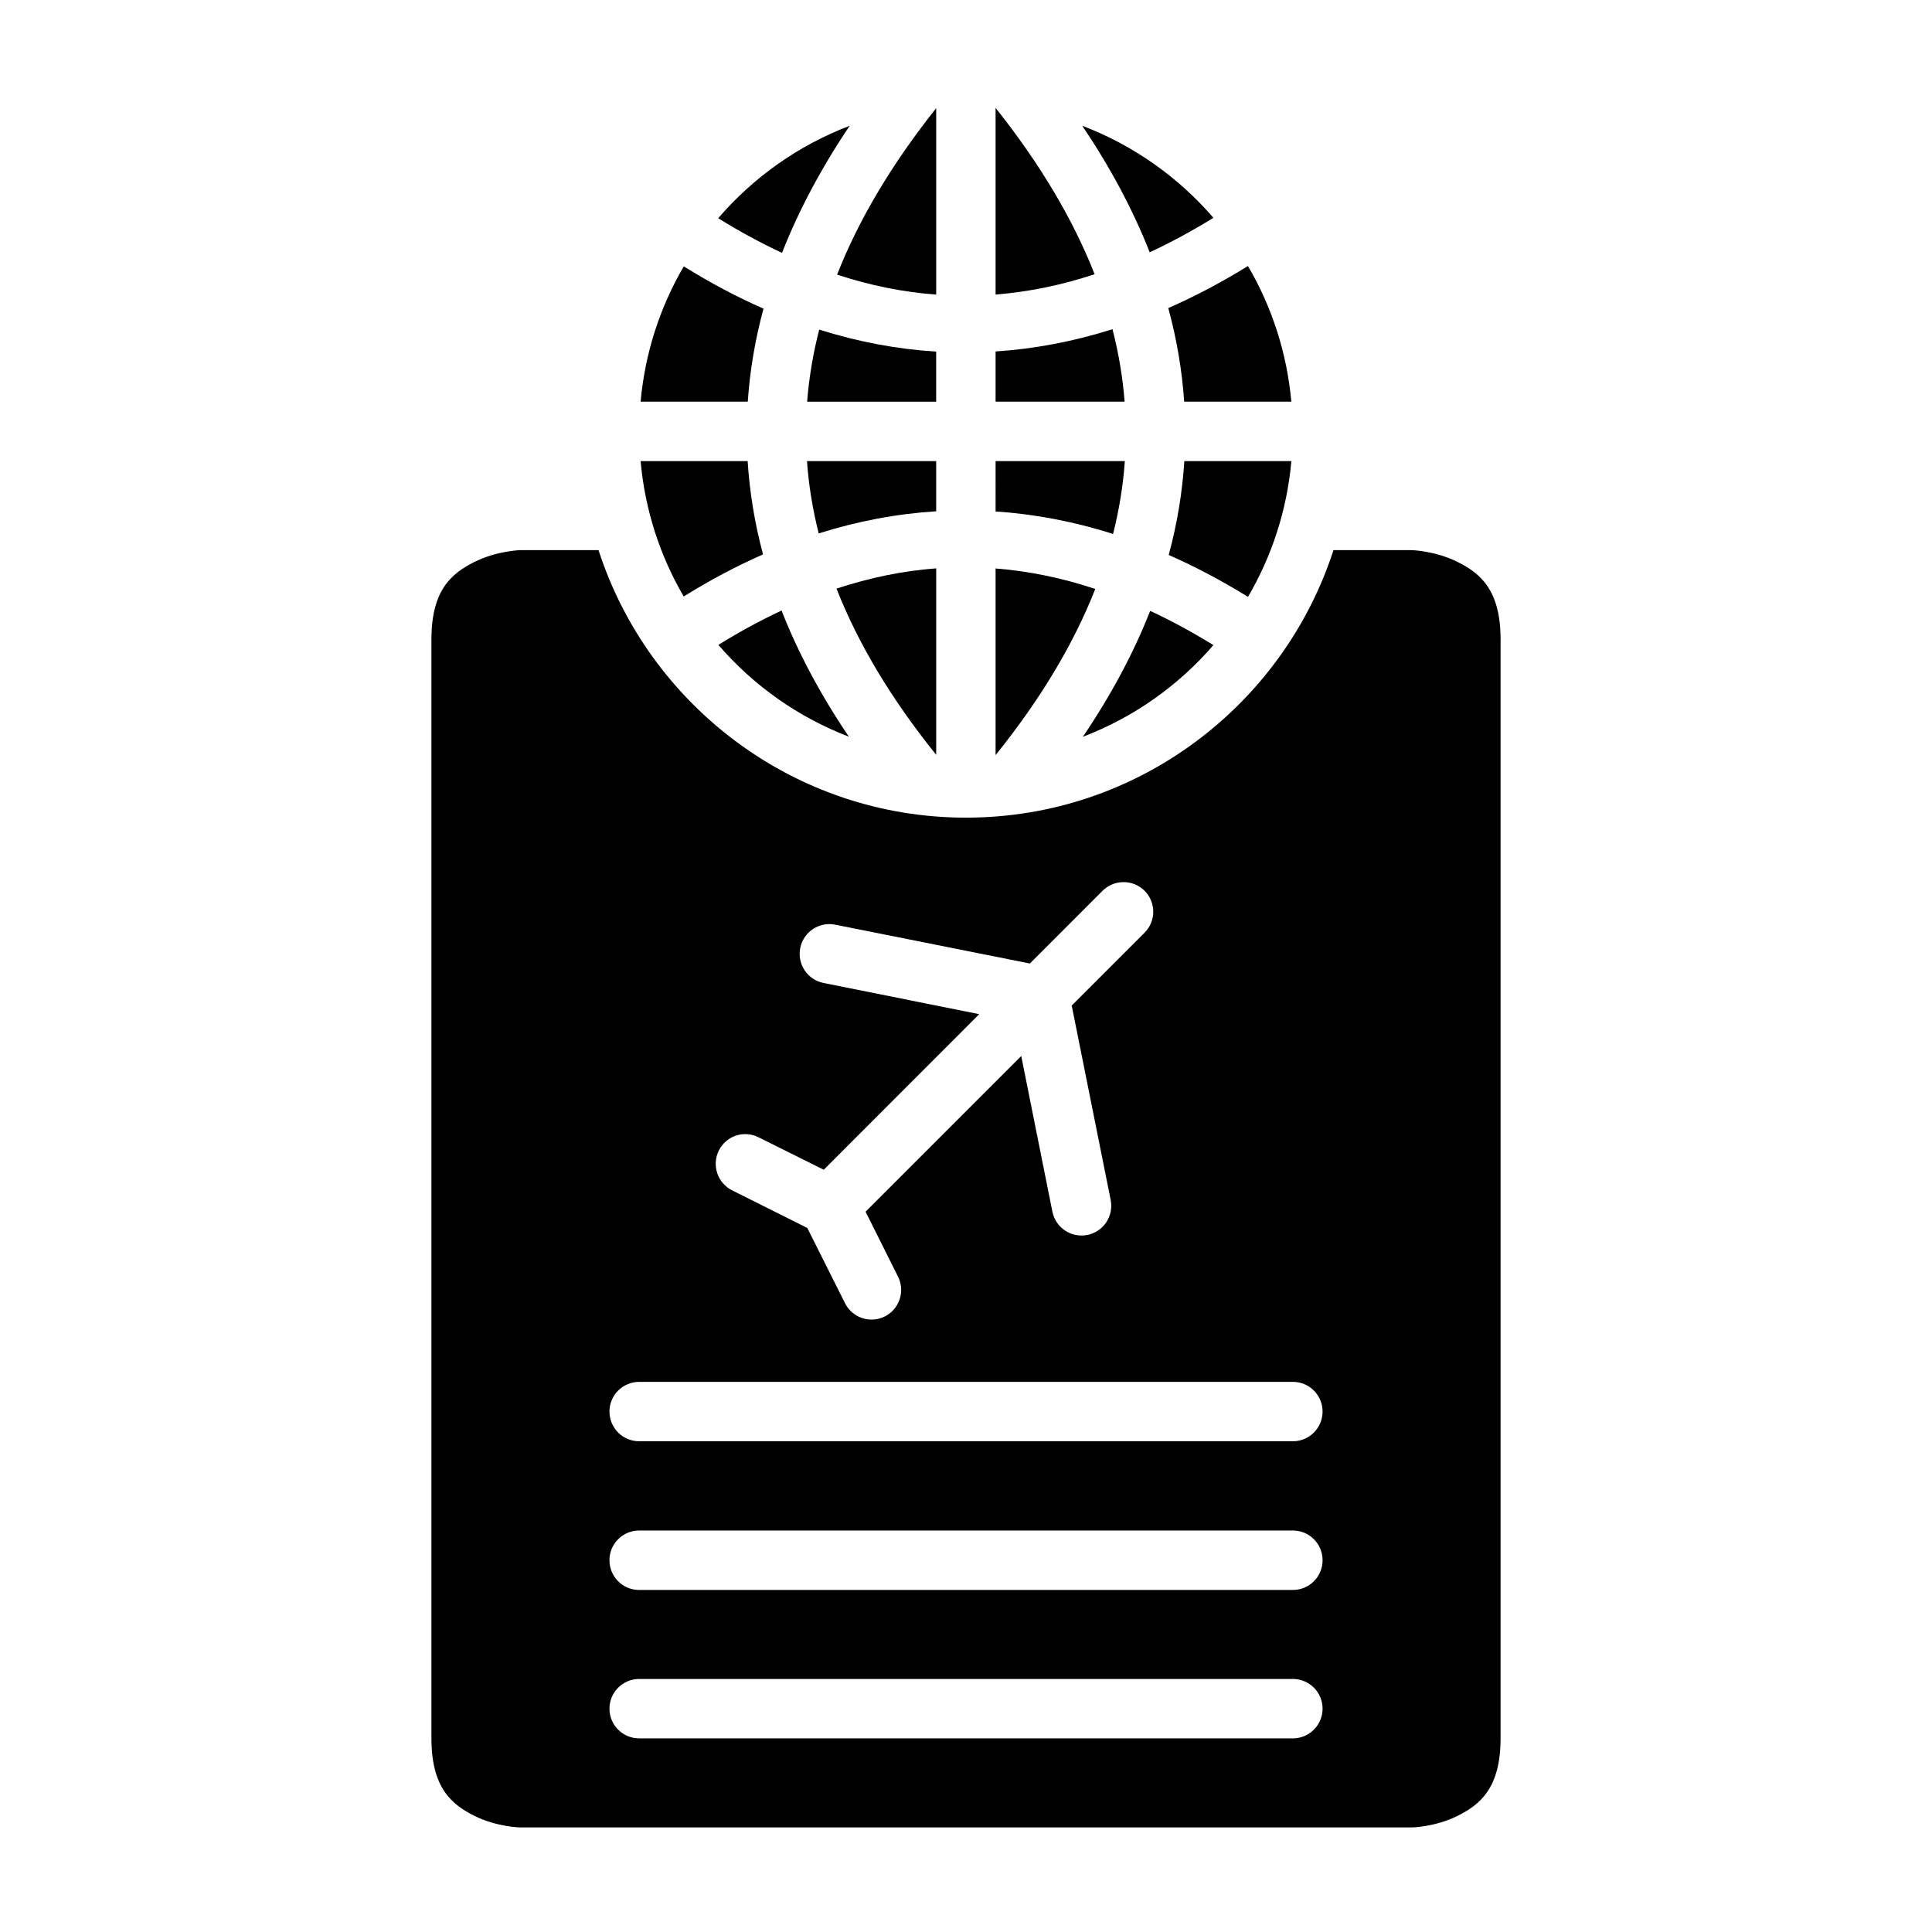 <?xml version="1.0" encoding="UTF-8"?>
<!-- Uploaded to: SVG Repo, www.svgrepo.com, Generator: SVG Repo Mixer Tools -->
<svg fill="#000000" width="800px" height="800px" version="1.1" viewBox="144 144 512 512" xmlns="http://www.w3.org/2000/svg">
 <g>
  <path d="m281.92 289.79s-6.215 0.141-12.207 3.137c-5.996 3-11.379 7.391-11.379 20.512v291.25c0 13.117 5.383 17.527 11.379 20.523 5.992 2.996 12.207 3.078 12.207 3.078h236.16s6.215-0.078 12.207-3.078c5.996-2.996 11.379-7.406 11.379-20.523v-291.25c0-13.121-5.383-17.512-11.379-20.512-5.992-2.996-12.207-3.137-12.207-3.137h-20.695c-13.297 41.094-51.922 70.895-97.383 70.895-45.465 0-84.09-29.801-97.387-70.895zm159.81 87.977c2.09-0.012 4.098 0.809 5.582 2.277 1.48 1.477 2.312 3.481 2.312 5.57 0 2.094-0.832 4.098-2.312 5.574l-19.297 19.297 10.332 51.551c0.402 2.051-0.027 4.176-1.191 5.91-1.164 1.73-2.973 2.93-5.019 3.332-4.254 0.84-8.383-1.918-9.242-6.164l-8.254-41.254-41.254 41.254 8.598 17.203c0.938 1.871 1.09 4.039 0.426 6.023s-2.09 3.625-3.965 4.555c-3.883 1.91-8.582 0.324-10.516-3.551l-9.992-19.926-19.883-9.949c-1.875-0.926-3.305-2.566-3.973-4.551-0.664-1.984-0.516-4.152 0.422-6.027 0.93-1.863 2.562-3.285 4.535-3.949 2-0.656 4.176-0.484 6.043 0.477l17.223 8.578 41.203-41.234-41.219-8.258c-2.062-0.402-3.879-1.609-5.047-3.356-1.168-1.746-1.586-3.891-1.168-5.945 0.418-2.051 1.629-3.848 3.371-5 1.742-1.156 3.871-1.57 5.918-1.152l51.566 10.285 19.281-19.293c1.469-1.457 3.453-2.273 5.519-2.277zm-128.3 132.44h173.15c2.102-0.012 4.121 0.816 5.609 2.301 1.484 1.484 2.316 3.5 2.309 5.602-0.008 2.09-0.848 4.094-2.332 5.562-1.484 1.473-3.496 2.293-5.586 2.277h-173.15c-2.09 0.016-4.102-0.805-5.586-2.277-1.484-1.469-2.324-3.473-2.332-5.562-0.008-2.102 0.824-4.117 2.312-5.602 1.484-1.484 3.504-2.312 5.606-2.301zm0 39.391h173.15c2.094-0.012 4.106 0.809 5.594 2.285 1.484 1.473 2.32 3.477 2.324 5.57 0.008 2.102-0.824 4.121-2.309 5.606-1.488 1.484-3.508 2.312-5.609 2.297h-173.15c-2.102 0.016-4.121-0.812-5.606-2.297-1.488-1.484-2.32-3.504-2.312-5.606 0.004-2.094 0.84-4.098 2.328-5.57 1.484-1.477 3.496-2.297 5.59-2.285zm0 39.344h173.15c2.102-0.012 4.121 0.816 5.609 2.301 1.484 1.484 2.316 3.5 2.309 5.602-0.008 2.094-0.848 4.094-2.332 5.562-1.484 1.473-3.496 2.293-5.586 2.281h-173.15c-2.09 0.012-4.102-0.809-5.586-2.281-1.484-1.469-2.324-3.469-2.332-5.562-0.008-2.102 0.824-4.117 2.312-5.602 1.484-1.484 3.504-2.312 5.606-2.301z"/>
  <path d="m448.81 305.89c5.566 2.594 11.145 5.613 16.758 9.07-9.262 10.727-21.105 19.145-34.594 24.293 7.484-11.059 13.434-22.184 17.836-33.363z"/>
  <path d="m351.12 305.8c4.391 11.203 10.344 22.344 17.836 33.426-13.484-5.16-25.324-13.586-34.578-24.324 5.613-3.484 11.195-6.508 16.742-9.102z"/>
  <path d="m407.84 294.65c8.793 0.688 17.59 2.504 26.414 5.426-5.68 14.484-14.422 29.137-26.414 44.035z"/>
  <path d="m392.1 294.62v49.414c-11.988-14.898-20.734-29.559-26.418-44.047 8.848-2.918 17.645-4.711 26.418-5.367z"/>
  <path d="m457.86 266.2h28.367c-1.168 13.051-5.211 25.254-11.5 35.977-6.957-4.301-13.961-8.004-21.004-11.102 2.234-8.277 3.613-16.566 4.137-24.875z"/>
  <path d="m407.84 266.2h34.254c-0.457 6.406-1.484 12.84-3.121 19.297-10.328-3.281-20.719-5.269-31.133-5.949z"/>
  <path d="m357.86 266.2h34.238v13.301c-10.391 0.637-20.777 2.59-31.133 5.859-1.621-6.41-2.652-12.797-3.106-19.156z"/>
  <path d="m313.77 266.2h28.367c0.52 8.258 1.871 16.496 4.074 24.723-7.035 3.094-14.043 6.805-21.02 11.148-6.254-10.695-10.262-22.863-11.422-35.871z"/>
  <path d="m361.1 231.35c10.309 3.25 20.656 5.191 30.996 5.828v13.27h-34.195c0.492-6.352 1.555-12.711 3.199-19.098z"/>
  <path d="m438.82 231.24c1.652 6.422 2.719 12.816 3.215 19.203h-34.195v-13.301c10.359-0.68 20.703-2.648 30.98-5.902z"/>
  <path d="m325.21 214.59c7.008 4.363 14.059 8.105 21.125 11.207-2.215 8.18-3.609 16.395-4.168 24.645l-28.398 0.004c1.172-12.996 5.188-25.16 11.441-35.855z"/>
  <path d="m474.72 214.5c6.281 10.715 10.324 22.91 11.5 35.945h-28.398c-0.562-8.305-1.973-16.57-4.215-24.801 7.082-3.106 14.117-6.82 21.113-11.145z"/>
  <path d="m430.82 177.34c13.555 5.152 25.453 13.609 34.75 24.387-5.656 3.481-11.277 6.523-16.883 9.133-4.438-11.258-10.418-22.445-17.867-33.52z"/>
  <path d="m369.17 177.34c-7.484 11.125-13.48 22.363-17.926 33.672-5.606-2.609-11.242-5.66-16.914-9.18 9.309-10.824 21.242-19.324 34.84-24.492z"/>
  <path d="m392.1 172.66v49.414c-8.727-0.648-17.465-2.406-26.262-5.289 5.731-14.578 14.465-29.277 26.262-44.125z"/>
  <path d="m407.84 172.59c11.793 14.836 20.52 29.516 26.246 44.082-8.77 2.894-17.508 4.695-26.246 5.383z"/>
 </g>
</svg>